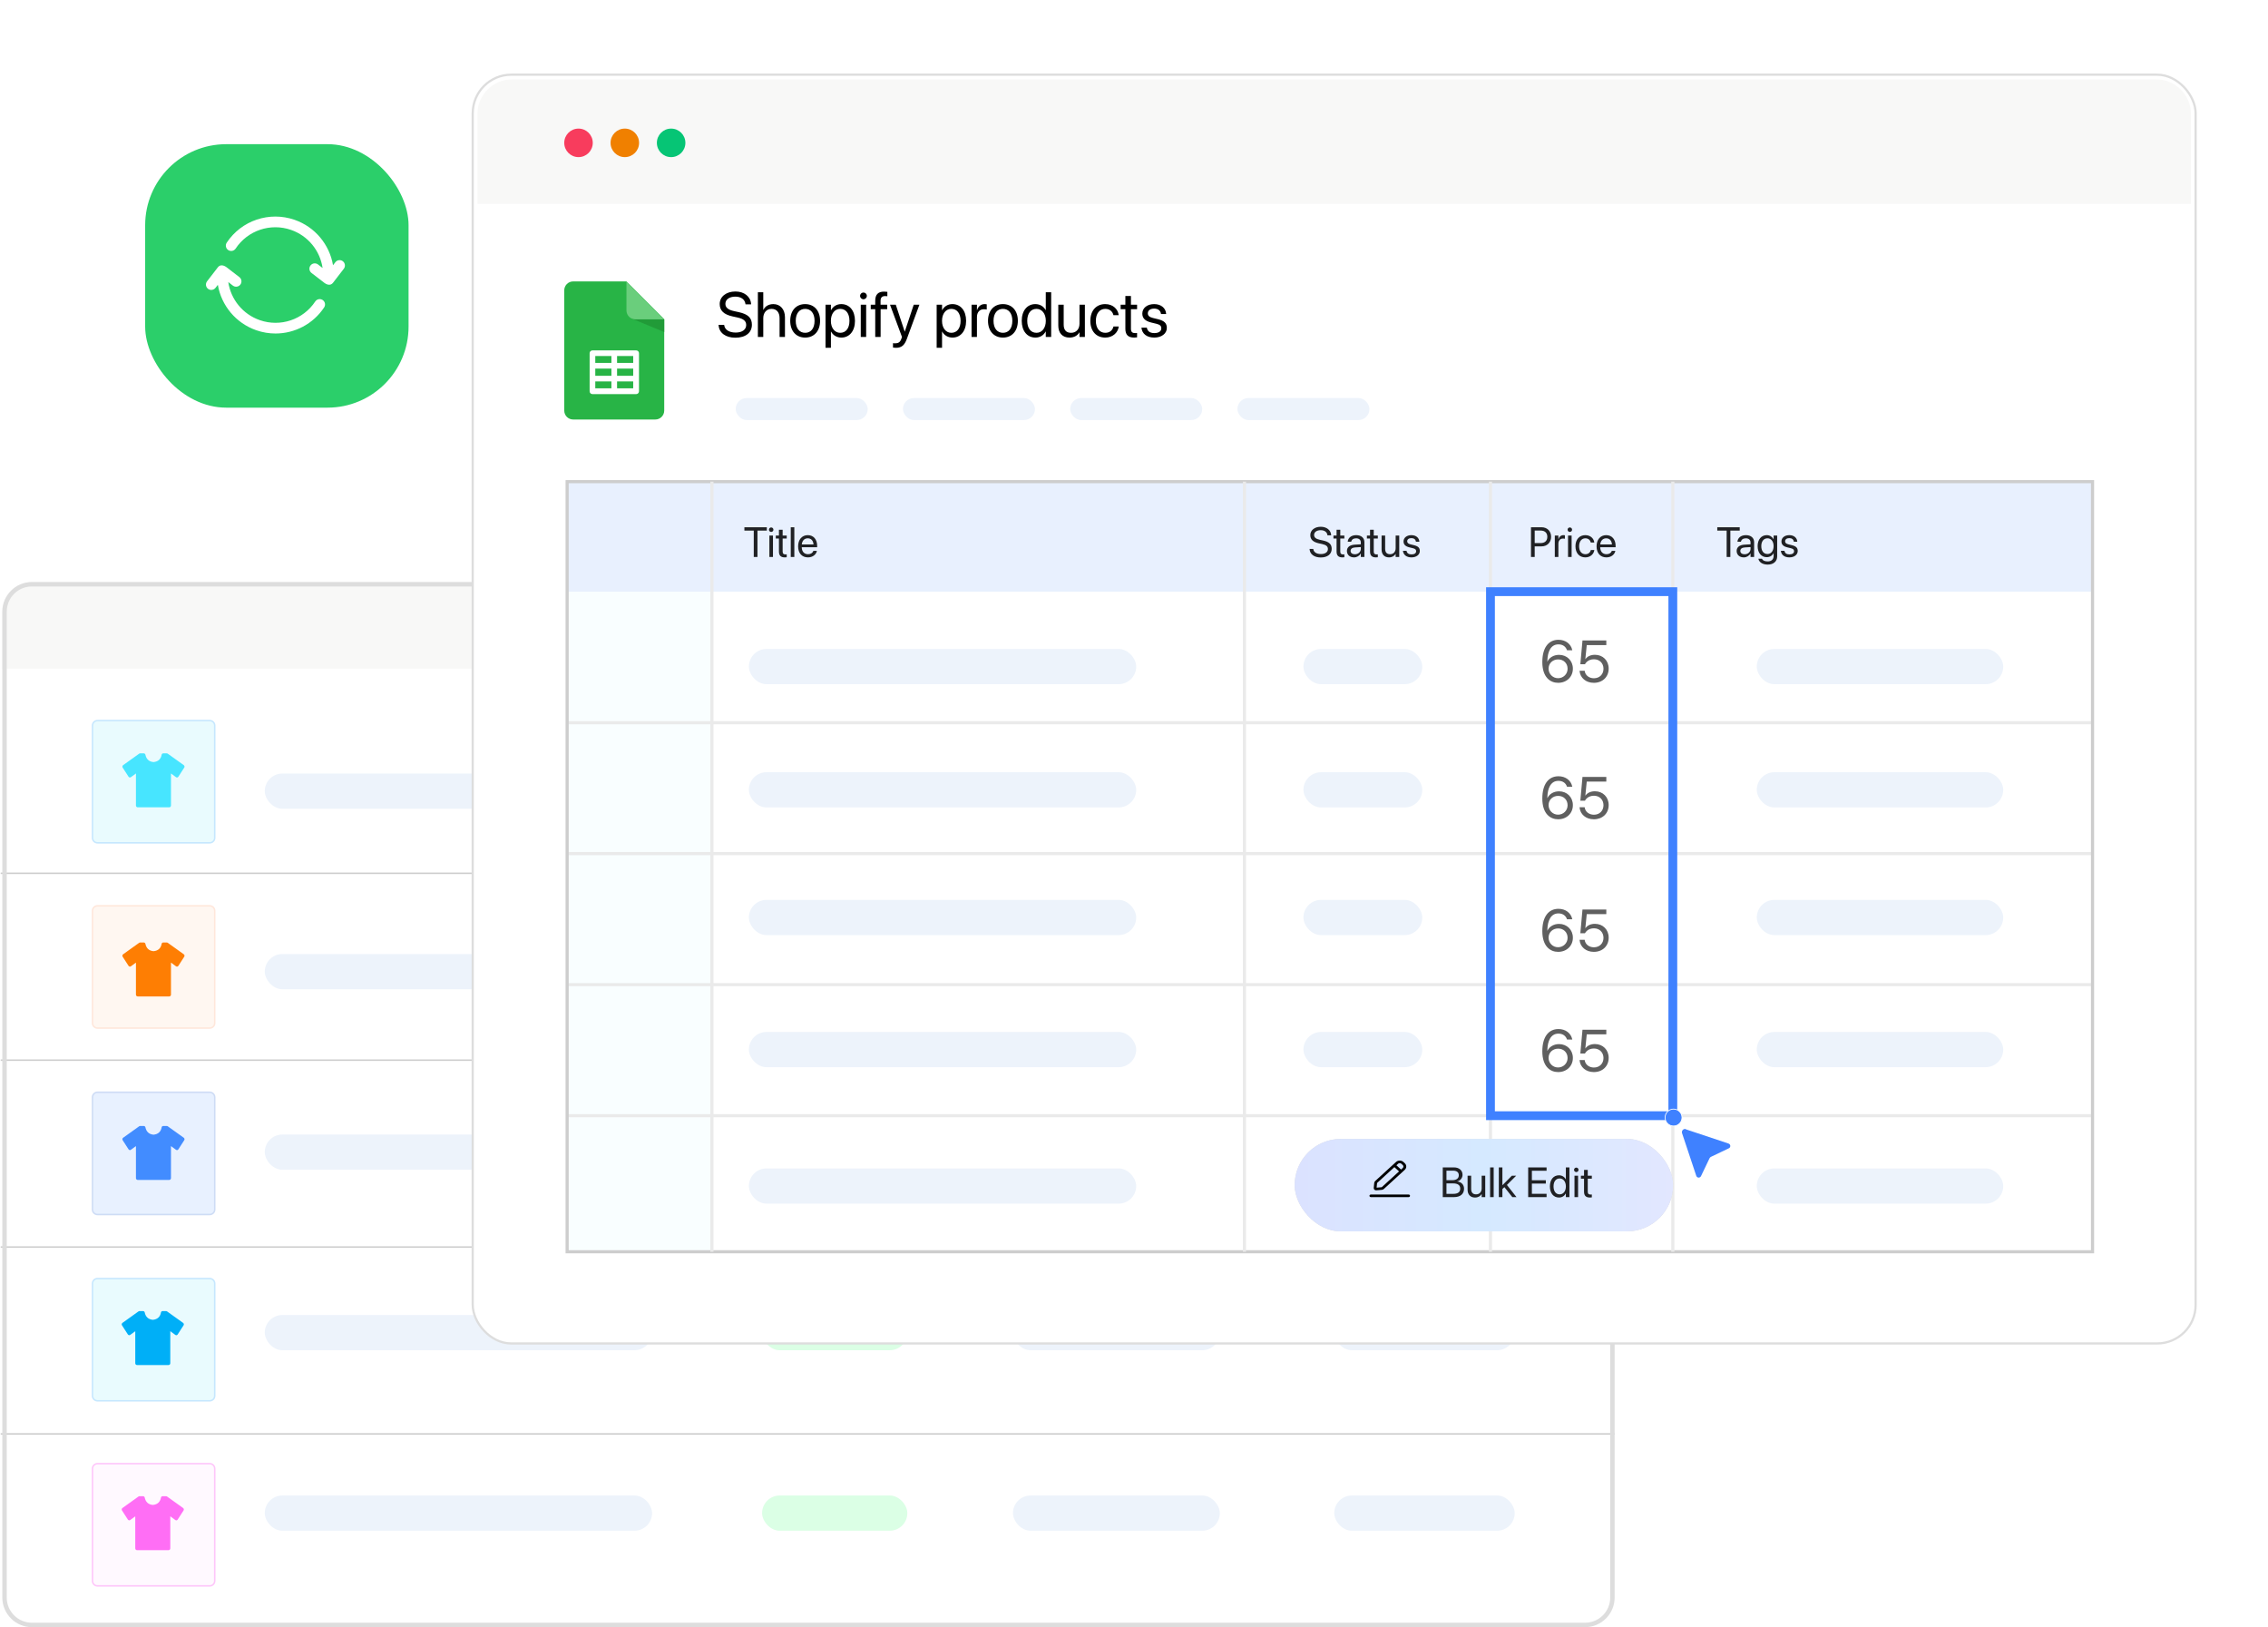 <svg width="559" height="401" viewBox="0 0 559 401" fill="none" xmlns="http://www.w3.org/2000/svg">
<rect x="35.779" y="35.528" width="64.921" height="64.921" rx="19.976" fill="#2BCF6A"/>
<path d="M52.076 71.442C52.472 71.442 52.863 71.265 53.121 70.928L53.694 70.184C54.552 75.272 58.115 79.624 63.174 81.381C64.732 81.921 66.33 82.18 67.907 82.18C72.628 82.18 77.172 79.851 79.892 75.75C80.294 75.144 80.128 74.326 79.522 73.924C78.914 73.519 78.1 73.688 77.695 74.294C74.732 78.766 69.116 80.657 64.04 78.892C59.828 77.43 56.89 73.763 56.263 69.505L57.391 70.374C57.969 70.815 58.795 70.71 59.238 70.132C59.682 69.555 59.575 68.729 58.998 68.285C58.998 68.285 55.883 65.886 55.875 65.881C55.22 65.376 54.288 65.093 53.696 65.867L51.034 69.322C50.59 69.899 50.697 70.725 51.274 71.169C51.513 71.352 51.796 71.442 52.076 71.442Z" fill="white"/>
<path d="M56.253 61.62C56.857 62.022 57.675 61.856 58.08 61.25C61.043 56.78 66.664 54.888 71.735 56.652C75.947 58.115 78.885 61.781 79.512 66.039L78.384 65.171C77.806 64.728 76.98 64.834 76.537 65.412C76.093 65.989 76.2 66.815 76.777 67.259C76.777 67.259 79.892 69.657 79.9 69.663C80.567 70.176 81.477 70.463 82.079 69.678L84.741 66.222C85.185 65.645 85.078 64.819 84.501 64.375C83.924 63.931 83.097 64.039 82.654 64.616L82.081 65.361C81.223 60.273 77.659 55.92 72.601 54.164C66.382 52.006 59.511 54.321 55.883 59.793C55.481 60.401 55.647 61.217 56.253 61.62Z" fill="white"/>
<rect x="1.078" y="143.959" width="396.27" height="256.629" rx="8.015" fill="white"/>
<path d="M7.859 143.421H390.678C394.685 143.421 397.964 146.699 397.964 150.707V164.769H0.572V150.707C0.572 146.699 3.851 143.421 7.859 143.421Z" fill="#F8F8F7"/>
<path d="M51.685 177.557H24.034C23.35 177.557 22.795 178.111 22.795 178.795V206.447C22.795 207.131 23.35 207.685 24.034 207.685H51.685C52.369 207.685 52.924 207.131 52.924 206.447V178.795C52.924 178.111 52.369 177.557 51.685 177.557Z" fill="#E9FBFE" stroke="#C6E7FE" stroke-width="0.364" stroke-miterlimit="10"/>
<path d="M41.12 185.637H40.246C40.027 185.637 39.882 185.783 39.845 185.965C39.663 187.022 39.007 187.678 37.841 187.787C36.676 187.678 36.056 187.022 35.838 185.965C35.801 185.783 35.619 185.637 35.437 185.637H34.563C34.49 185.637 34.38 185.637 34.307 185.71L30.337 188.552C30.154 188.698 30.118 188.953 30.227 189.135L31.684 191.394C31.794 191.576 32.085 191.649 32.267 191.503L33.506 190.592V198.498C33.506 198.716 33.688 198.935 33.943 198.935H41.703C41.922 198.935 42.14 198.753 42.14 198.498V190.592L43.379 191.503C43.561 191.649 43.816 191.612 43.962 191.394L45.419 189.135C45.528 188.953 45.492 188.698 45.31 188.552L41.339 185.71C41.266 185.674 41.193 185.637 41.084 185.637H41.12Z" fill="#47E5FF"/>
<path d="M51.685 223.205H24.034C23.35 223.205 22.795 223.759 22.795 224.444V252.095C22.795 252.779 23.35 253.333 24.034 253.333H51.685C52.369 253.333 52.924 252.779 52.924 252.095V224.444C52.924 223.759 52.369 223.205 51.685 223.205Z" fill="#FFF7F1" stroke="#FFE7DB" stroke-width="0.364" stroke-miterlimit="10"/>
<path d="M51.685 269.145H24.034C23.35 269.145 22.795 269.699 22.795 270.383V298.035C22.795 298.719 23.35 299.273 24.034 299.273H51.685C52.369 299.273 52.924 298.719 52.924 298.035V270.383C52.924 269.699 52.369 269.145 51.685 269.145Z" fill="#E8F1FF" stroke="#CEDCF5" stroke-width="0.364" stroke-miterlimit="10"/>
<path d="M41.12 277.454H40.246C40.027 277.454 39.882 277.6 39.845 277.782C39.663 278.838 39.007 279.494 37.841 279.603C36.676 279.494 36.056 278.838 35.838 277.782C35.801 277.6 35.619 277.454 35.437 277.454H34.563C34.49 277.454 34.38 277.454 34.307 277.527L30.337 280.368C30.154 280.514 30.118 280.769 30.227 280.951L31.684 283.21C31.794 283.392 32.085 283.465 32.267 283.319L33.506 282.409V290.314C33.506 290.533 33.688 290.751 33.943 290.751H41.703C41.922 290.751 42.14 290.569 42.14 290.314V282.409L43.379 283.319C43.561 283.465 43.816 283.429 43.962 283.21L45.419 280.951C45.528 280.769 45.492 280.514 45.31 280.368L41.339 277.527C41.266 277.49 41.193 277.454 41.084 277.454H41.12Z" fill="#428CFF"/>
<path d="M51.685 315.048H24.034C23.35 315.048 22.795 315.602 22.795 316.286V343.938C22.795 344.622 23.35 345.176 24.034 345.176H51.685C52.369 345.176 52.924 344.622 52.924 343.938V316.286C52.924 315.602 52.369 315.048 51.685 315.048Z" fill="#E9FBFE" stroke="#C6E7FE" stroke-width="0.364" stroke-miterlimit="10"/>
<path d="M40.952 323.07H40.077C39.859 323.07 39.713 323.216 39.677 323.398C39.495 324.454 38.839 325.11 37.673 325.22C36.507 325.11 35.888 324.454 35.669 323.398C35.633 323.216 35.451 323.07 35.269 323.07H34.394C34.321 323.07 34.212 323.07 34.139 323.143L30.168 325.985C29.986 326.13 29.95 326.385 30.059 326.567L31.516 328.826C31.625 329.008 31.917 329.081 32.099 328.936L33.338 328.025V335.93C33.338 336.149 33.52 336.367 33.775 336.367H41.535C41.753 336.367 41.972 336.185 41.972 335.93V328.025L43.211 328.936C43.393 329.081 43.648 329.045 43.793 328.826L45.251 326.567C45.36 326.385 45.324 326.13 45.141 325.985L41.17 323.143C41.097 323.107 41.025 323.07 40.915 323.07H40.952Z" fill="#00AFF7"/>
<path d="M51.685 360.66H24.034C23.35 360.66 22.795 361.214 22.795 361.898V389.55C22.795 390.234 23.35 390.788 24.034 390.788H51.685C52.369 390.788 52.924 390.234 52.924 389.55V361.898C52.924 361.214 52.369 360.66 51.685 360.66Z" fill="#FFF9FF" stroke="#FEC6FA" stroke-width="0.364" stroke-miterlimit="10"/>
<path d="M41.12 232.24H40.246C40.027 232.24 39.881 232.385 39.845 232.568C39.663 233.624 39.007 234.28 37.841 234.389C36.675 234.28 36.056 233.624 35.837 232.568C35.801 232.385 35.619 232.24 35.437 232.24H34.562C34.489 232.24 34.38 232.24 34.307 232.313L30.336 235.154C30.154 235.3 30.118 235.555 30.227 235.737L31.684 237.996C31.794 238.178 32.085 238.251 32.267 238.105L33.506 237.194V245.1C33.506 245.319 33.688 245.537 33.943 245.537H41.703C41.921 245.537 42.14 245.355 42.14 245.1V237.194L43.379 238.105C43.561 238.251 43.816 238.214 43.962 237.996L45.419 235.737C45.528 235.555 45.492 235.3 45.309 235.154L41.339 232.313C41.266 232.276 41.193 232.24 41.084 232.24H41.12Z" fill="#FE7E03"/>
<path d="M0.172 215.19H397.964" stroke="#CDCDCD" stroke-width="0.364" stroke-miterlimit="10"/>
<path d="M0.172 261.239H397.964" stroke="#CDCDCD" stroke-width="0.364" stroke-miterlimit="10"/>
<path d="M0.172 307.288H397.964" stroke="#CDCDCD" stroke-width="0.364" stroke-miterlimit="10"/>
<path d="M0.172 353.337H397.964" stroke="#CDCDCD" stroke-width="0.364" stroke-miterlimit="10"/>
<path d="M40.952 368.686H40.077C39.859 368.686 39.713 368.832 39.677 369.014C39.495 370.071 38.839 370.726 37.673 370.836C36.507 370.726 35.888 370.071 35.669 369.014C35.633 368.832 35.451 368.686 35.269 368.686H34.394C34.321 368.686 34.212 368.686 34.139 368.759L30.168 371.601C29.986 371.746 29.95 372.001 30.059 372.184L31.516 374.442C31.625 374.625 31.917 374.697 32.099 374.552L33.338 373.641V381.546C33.338 381.765 33.52 381.984 33.775 381.984H41.535C41.753 381.984 41.972 381.801 41.972 381.546V373.641L43.211 374.552C43.393 374.697 43.648 374.661 43.793 374.442L45.251 372.184C45.36 372.001 45.324 371.746 45.141 371.601L41.17 368.759C41.097 368.723 41.025 368.686 40.915 368.686H40.952Z" fill="#FF6EF5"/>
<path d="M390.678 144.513C394.102 144.513 396.871 147.282 396.871 150.707V393.666C396.871 397.091 394.102 399.86 390.678 399.86H7.859C4.434 399.86 1.665 397.091 1.665 393.666V150.707C1.665 147.282 4.434 144.513 7.859 144.513H390.678ZM390.678 143.421H7.859C3.851 143.421 0.572 146.699 0.572 150.707V393.666C0.572 397.674 3.851 400.953 7.859 400.953H390.678C394.685 400.953 397.964 397.674 397.964 393.666V150.707C397.964 146.699 394.685 143.421 390.678 143.421Z" fill="#DDDDDD"/>
<rect x="65.258" y="190.61" width="95.46" height="8.678" rx="4.339" fill="#EDF3FB"/>
<rect x="249.668" y="190.61" width="50.984" height="8.678" rx="4.339" fill="#EDF3FB"/>
<rect x="328.856" y="190.61" width="44.475" height="8.678" rx="4.339" fill="#EDF3FB"/>
<rect x="187.836" y="190.61" width="35.797" height="8.678" rx="4.339" fill="#DBFFE5"/>
<rect x="65.258" y="235.086" width="95.46" height="8.678" rx="4.339" fill="#EDF3FB"/>
<rect x="249.668" y="235.086" width="50.984" height="8.678" rx="4.339" fill="#EDF3FB"/>
<rect x="328.856" y="235.086" width="44.475" height="8.678" rx="4.339" fill="#EDF3FB"/>
<rect x="187.836" y="235.086" width="35.797" height="8.678" rx="4.339" fill="#DBFFE5"/>
<rect x="65.258" y="279.561" width="95.46" height="8.678" rx="4.339" fill="#EDF3FB"/>
<rect x="249.668" y="279.561" width="50.984" height="8.678" rx="4.339" fill="#EDF3FB"/>
<rect x="328.856" y="279.561" width="44.475" height="8.678" rx="4.339" fill="#EDF3FB"/>
<rect x="187.836" y="279.561" width="35.797" height="8.678" rx="4.339" fill="#DBFFE5"/>
<rect x="65.258" y="324.037" width="95.46" height="8.678" rx="4.339" fill="#EDF3FB"/>
<rect x="249.668" y="324.037" width="50.984" height="8.678" rx="4.339" fill="#EDF3FB"/>
<rect x="328.856" y="324.037" width="44.475" height="8.678" rx="4.339" fill="#EDF3FB"/>
<rect x="187.836" y="324.037" width="35.797" height="8.678" rx="4.339" fill="#DBFFE5"/>
<rect x="65.258" y="368.512" width="95.46" height="8.678" rx="4.339" fill="#EDF3FB"/>
<rect x="249.668" y="368.512" width="50.984" height="8.678" rx="4.339" fill="#EDF3FB"/>
<rect x="328.856" y="368.512" width="44.475" height="8.678" rx="4.339" fill="#EDF3FB"/>
<rect x="187.836" y="368.512" width="35.797" height="8.678" rx="4.339" fill="#DBFFE5"/>
<g filter="url(#filter0_d_3042_219)">
<rect x="116.513" y="17.318" width="424.652" height="312.646" rx="9.506" fill="white" stroke="#DDDDDD" stroke-width="0.542"/>
<path d="M384.036 167.171C382.144 167.171 380.139 165.862 380.139 162.058V162.043C380.139 158.587 381.611 156.568 384.121 156.568C385.864 156.568 387.165 157.563 387.506 159.057L387.528 159.149H386.226L386.198 159.071C385.892 158.225 385.16 157.698 384.107 157.698C382.194 157.698 381.44 159.554 381.383 161.709C381.376 161.78 381.376 161.851 381.376 161.93H381.405C381.817 161.019 382.87 160.28 384.264 160.28C386.219 160.28 387.67 161.723 387.67 163.672V163.686C387.67 165.706 386.134 167.171 384.036 167.171ZM381.682 163.672C381.682 164.987 382.706 166.033 384.022 166.033C385.33 166.033 386.368 165.009 386.368 163.715V163.7C386.368 162.363 385.394 161.403 384.043 161.403C382.699 161.403 381.682 162.356 381.682 163.665V163.672ZM392.84 167.171C390.877 167.171 389.476 165.948 389.327 164.276L389.32 164.198H390.578L390.586 164.255C390.714 165.272 391.624 166.047 392.854 166.047C394.248 166.047 395.215 165.08 395.215 163.7V163.686C395.208 162.335 394.234 161.368 392.875 161.368C392.178 161.368 391.581 161.574 391.126 161.986C390.941 162.157 390.778 162.356 390.642 162.591H389.512L390.038 156.738H395.912V157.876H391.09L390.742 161.325H390.77C391.254 160.635 392.107 160.266 393.103 160.266C395.073 160.266 396.495 161.695 396.495 163.665V163.679C396.488 165.734 394.973 167.171 392.84 167.171Z" fill="#5F5F5F"/>
<path d="M384.036 200.798C382.144 200.798 380.139 199.49 380.139 195.685V195.671C380.139 192.215 381.611 190.195 384.121 190.195C385.864 190.195 387.165 191.191 387.506 192.684L387.528 192.777H386.226L386.198 192.698C385.892 191.852 385.16 191.326 384.107 191.326C382.194 191.326 381.44 193.182 381.383 195.337C381.376 195.408 381.376 195.479 381.376 195.557H381.405C381.817 194.647 382.87 193.907 384.264 193.907C386.219 193.907 387.67 195.351 387.67 197.299V197.314C387.67 199.333 386.134 200.798 384.036 200.798ZM381.682 197.299C381.682 198.615 382.706 199.66 384.022 199.66C385.33 199.66 386.368 198.636 386.368 197.342V197.328C386.368 195.991 385.394 195.031 384.043 195.031C382.699 195.031 381.682 195.984 381.682 197.292V197.299ZM392.84 200.798C390.877 200.798 389.476 199.575 389.327 197.904L389.32 197.826H390.578L390.586 197.883C390.714 198.899 391.624 199.675 392.854 199.675C394.248 199.675 395.215 198.707 395.215 197.328V197.314C395.208 195.962 394.234 194.995 392.875 194.995C392.178 194.995 391.581 195.202 391.126 195.614C390.941 195.785 390.778 195.984 390.642 196.218H389.512L390.038 190.366H395.912V191.504H391.09L390.742 194.953H390.77C391.254 194.263 392.107 193.893 393.103 193.893C395.073 193.893 396.495 195.322 396.495 197.292V197.306C396.488 199.362 394.973 200.798 392.84 200.798Z" fill="#5F5F5F"/>
<path d="M384.036 233.464C382.144 233.464 380.139 232.155 380.139 228.351V228.336C380.139 224.88 381.611 222.861 384.121 222.861C385.864 222.861 387.165 223.856 387.506 225.35L387.528 225.442H386.226L386.198 225.364C385.892 224.518 385.16 223.991 384.107 223.991C382.194 223.991 381.44 225.848 381.383 228.002C381.376 228.073 381.376 228.144 381.376 228.223H381.405C381.817 227.312 382.87 226.573 384.264 226.573C386.219 226.573 387.67 228.016 387.67 229.965V229.979C387.67 231.999 386.134 233.464 384.036 233.464ZM381.682 229.965C381.682 231.281 382.706 232.326 384.022 232.326C385.33 232.326 386.368 231.302 386.368 230.008V229.993C386.368 228.657 385.394 227.696 384.043 227.696C382.699 227.696 381.682 228.649 381.682 229.958V229.965ZM392.84 233.464C390.877 233.464 389.476 232.241 389.327 230.569L389.32 230.491H390.578L390.586 230.548C390.714 231.565 391.624 232.34 392.854 232.34C394.248 232.34 395.215 231.373 395.215 229.993V229.979C395.208 228.628 394.234 227.661 392.875 227.661C392.178 227.661 391.581 227.867 391.126 228.28C390.941 228.45 390.778 228.649 390.642 228.884H389.512L390.038 223.031H395.912V224.169H391.09L390.742 227.618H390.77C391.254 226.928 392.107 226.559 393.103 226.559C395.073 226.559 396.495 227.988 396.495 229.958V229.972C396.488 232.027 394.973 233.464 392.84 233.464Z" fill="#5F5F5F"/>
<path d="M384.036 263.09C382.144 263.09 380.139 261.781 380.139 257.977V257.962C380.139 254.506 381.611 252.487 384.121 252.487C385.864 252.487 387.165 253.482 387.506 254.976L387.528 255.068H386.226L386.198 254.99C385.892 254.144 385.16 253.617 384.107 253.617C382.194 253.617 381.44 255.473 381.383 257.628C381.376 257.699 381.376 257.77 381.376 257.849H381.405C381.817 256.938 382.87 256.199 384.264 256.199C386.219 256.199 387.67 257.642 387.67 259.591V259.605C387.67 261.625 386.134 263.09 384.036 263.09ZM381.682 259.591C381.682 260.907 382.706 261.952 384.022 261.952C385.33 261.952 386.368 260.928 386.368 259.634V259.619C386.368 258.282 385.394 257.322 384.043 257.322C382.699 257.322 381.682 258.275 381.682 259.584V259.591ZM392.84 263.09C390.877 263.09 389.476 261.867 389.327 260.195L389.32 260.117H390.578L390.586 260.174C390.714 261.191 391.624 261.966 392.854 261.966C394.248 261.966 395.215 260.999 395.215 259.619V259.605C395.208 258.254 394.234 257.287 392.875 257.287C392.178 257.287 391.581 257.493 391.126 257.906C390.941 258.076 390.778 258.275 390.642 258.51H389.512L390.038 252.657H395.912V253.795H391.09L390.742 257.244H390.77C391.254 256.554 392.107 256.185 393.103 256.185C395.073 256.185 396.495 257.614 396.495 259.584V259.598C396.488 261.653 394.973 263.09 392.84 263.09Z" fill="#5F5F5F"/>
<path d="M117.669 27.035C117.669 22.307 121.501 18.474 126.23 18.474H531.448C536.176 18.474 540.009 22.307 540.009 27.035V49.151H117.669V27.035Z" fill="#F8F8F7"/>
<path d="M142.586 37.632C144.527 37.632 146.101 36.058 146.101 34.117C146.101 32.176 144.527 30.602 142.586 30.602C140.645 30.602 139.071 32.176 139.071 34.117C139.071 36.058 140.645 37.632 142.586 37.632Z" fill="#F83C5D"/>
<path d="M154 37.632C155.942 37.632 157.515 36.058 157.515 34.117C157.515 32.176 155.942 30.602 154 30.602C152.059 30.602 150.485 32.176 150.485 34.117C150.485 36.058 152.059 37.632 154 37.632Z" fill="#F08000"/>
<path d="M165.415 37.632C167.356 37.632 168.93 36.058 168.93 34.117C168.93 32.176 167.356 30.602 165.415 30.602C163.474 30.602 161.9 32.176 161.9 34.117C161.9 36.058 163.474 37.632 165.415 37.632Z" fill="#06C575"/>
<rect x="184.582" y="158.829" width="95.46" height="8.678" rx="4.339" fill="#EDF3FB"/>
<rect x="184.582" y="189.202" width="95.46" height="8.678" rx="4.339" fill="#EDF3FB"/>
<rect x="184.582" y="220.66" width="95.46" height="8.678" rx="4.339" fill="#EDF3FB"/>
<rect x="184.582" y="253.204" width="95.46" height="8.678" rx="4.339" fill="#EDF3FB"/>
<rect x="184.582" y="286.831" width="95.46" height="8.678" rx="4.339" fill="#EDF3FB"/>
<rect x="321.263" y="158.829" width="29.289" height="8.678" rx="4.339" fill="#EDF3FB"/>
<rect x="321.263" y="189.202" width="29.289" height="8.678" rx="4.339" fill="#EDF3FB"/>
<rect x="321.263" y="220.66" width="29.289" height="8.678" rx="4.339" fill="#EDF3FB"/>
<rect x="321.263" y="253.204" width="29.289" height="8.678" rx="4.339" fill="#EDF3FB"/>
<rect x="321.263" y="286.831" width="29.289" height="8.678" rx="4.339" fill="#EDF3FB"/>
<rect x="432.994" y="158.829" width="60.747" height="8.678" rx="4.339" fill="#EDF3FB"/>
<rect x="432.994" y="189.202" width="60.747" height="8.678" rx="4.339" fill="#EDF3FB"/>
<rect x="432.994" y="220.66" width="60.747" height="8.678" rx="4.339" fill="#EDF3FB"/>
<rect x="432.994" y="253.204" width="60.747" height="8.678" rx="4.339" fill="#EDF3FB"/>
<rect x="376.586" y="286.831" width="29.289" height="8.678" rx="4.339" fill="#EDF3FB"/>
<rect x="432.994" y="286.831" width="60.747" height="8.678" rx="4.339" fill="#EDF3FB"/>
<rect x="181.328" y="96.997" width="32.543" height="5.424" rx="2.712" fill="#EDF3FB"/>
<rect x="222.549" y="96.997" width="32.543" height="5.424" rx="2.712" fill="#EDF3FB"/>
<rect x="263.77" y="96.997" width="32.543" height="5.424" rx="2.712" fill="#EDF3FB"/>
<rect x="304.991" y="96.997" width="32.543" height="5.424" rx="2.712" fill="#EDF3FB"/>
<path d="M181.251 82.13C178.867 82.13 177.256 80.961 177.118 79.075L177.111 78.968H178.486L178.501 79.075C178.661 80.182 179.731 80.862 181.327 80.862C182.916 80.862 183.916 80.144 183.916 79.006V78.998C183.916 78.028 183.282 77.486 181.77 77.15L180.548 76.882C178.394 76.409 177.386 75.439 177.386 73.827V73.819C177.393 72.009 178.997 70.741 181.266 70.741C183.42 70.741 184.993 71.986 185.116 73.789L185.123 73.903H183.748L183.733 73.796C183.565 72.674 182.625 72.009 181.228 72.009C179.753 72.017 178.791 72.719 178.791 73.781V73.789C178.791 74.69 179.456 75.255 180.892 75.569L182.114 75.836C184.375 76.332 185.322 77.249 185.322 78.93V78.937C185.322 80.892 183.771 82.13 181.251 82.13ZM186.796 81.947V70.924H188.125V75.271H188.156C188.583 74.377 189.446 73.85 190.63 73.85C192.318 73.85 193.472 75.156 193.472 77.081V81.947H192.143V77.31C192.143 75.874 191.41 75.026 190.172 75.026C188.942 75.026 188.125 75.958 188.125 77.31V81.947H186.796ZM198.452 82.099C196.245 82.099 194.77 80.503 194.77 77.975V77.959C194.77 75.431 196.252 73.85 198.444 73.85C200.637 73.85 202.126 75.424 202.126 77.959V77.975C202.126 80.511 200.644 82.099 198.452 82.099ZM198.46 80.923C199.857 80.923 200.766 79.838 200.766 77.975V77.959C200.766 76.096 199.85 75.026 198.444 75.026C197.062 75.026 196.13 76.103 196.13 77.959V77.975C196.13 79.846 197.054 80.923 198.46 80.923ZM203.47 84.62V74.003H204.799V75.347H204.83C205.327 74.423 206.213 73.85 207.351 73.85C209.382 73.85 210.727 75.469 210.727 77.975V77.982C210.727 80.488 209.367 82.099 207.374 82.099C206.251 82.099 205.327 81.534 204.83 80.618H204.799V84.62H203.47ZM207.091 80.923C208.496 80.923 209.367 79.793 209.367 77.982V77.975C209.367 76.149 208.496 75.026 207.091 75.026C205.747 75.026 204.792 76.195 204.792 77.975V77.982C204.792 79.754 205.754 80.923 207.091 80.923ZM212.82 72.658C212.361 72.658 211.987 72.284 211.987 71.826C211.987 71.36 212.361 70.993 212.82 70.993C213.286 70.993 213.652 71.36 213.652 71.826C213.652 72.284 213.286 72.658 212.82 72.658ZM212.155 81.947V74.003H213.484V81.947H212.155ZM215.722 81.947V75.103H214.615V74.003H215.722V73.025C215.722 71.497 216.433 70.772 217.899 70.772C218.197 70.772 218.51 70.795 218.709 70.825V71.902C218.548 71.879 218.342 71.872 218.136 71.872C217.403 71.872 217.036 72.246 217.036 73.033V74.003H218.671V75.103H217.051V81.947H215.722ZM220.809 84.62C220.55 84.62 220.267 84.589 220.099 84.559V83.474C220.214 83.497 220.366 83.52 220.527 83.52C221.367 83.52 221.833 83.306 222.154 82.405L222.314 81.954L219.366 74.003H220.786L222.979 80.618H223.009L225.209 74.003H226.607L223.506 82.443C222.94 83.963 222.245 84.62 220.809 84.62ZM230.861 84.62V74.003H232.19V75.347H232.221C232.717 74.423 233.604 73.85 234.742 73.85C236.773 73.85 238.118 75.469 238.118 77.975V77.982C238.118 80.488 236.758 82.099 234.765 82.099C233.642 82.099 232.717 81.534 232.221 80.618H232.19V84.62H230.861ZM234.482 80.923C235.887 80.923 236.758 79.793 236.758 77.982V77.975C236.758 76.149 235.887 75.026 234.482 75.026C233.138 75.026 232.183 76.195 232.183 77.975V77.982C232.183 79.754 233.145 80.923 234.482 80.923ZM239.462 81.947V74.003H240.791V75.347H240.822C241.089 74.43 241.777 73.85 242.67 73.85C242.899 73.85 243.098 73.888 243.205 73.903V75.194C243.098 75.156 242.815 75.118 242.495 75.118C241.463 75.118 240.791 75.836 240.791 77.043V81.947H239.462ZM247.2 82.099C244.992 82.099 243.518 80.503 243.518 77.975V77.959C243.518 75.431 245 73.85 247.192 73.85C249.384 73.85 250.874 75.424 250.874 77.959V77.975C250.874 80.511 249.392 82.099 247.2 82.099ZM247.207 80.923C248.605 80.923 249.514 79.838 249.514 77.975V77.959C249.514 76.096 248.598 75.026 247.192 75.026C245.81 75.026 244.878 76.103 244.878 77.959V77.975C244.878 79.846 245.802 80.923 247.207 80.923ZM255.205 82.099C253.173 82.099 251.829 80.48 251.829 77.975V77.967C251.829 75.462 253.188 73.85 255.182 73.85C256.305 73.85 257.229 74.415 257.725 75.332H257.756V70.924H259.085V81.947H257.756V80.602H257.725C257.229 81.526 256.343 82.099 255.205 82.099ZM255.464 80.923C256.809 80.923 257.764 79.754 257.764 77.975V77.967C257.764 76.195 256.801 75.026 255.464 75.026C254.059 75.026 253.188 76.157 253.188 77.967V77.975C253.188 79.8 254.059 80.923 255.464 80.923ZM263.592 82.099C261.85 82.099 260.842 80.969 260.842 79.159V74.003H262.171V78.922C262.171 80.213 262.774 80.923 263.996 80.923C265.249 80.923 266.066 80.029 266.066 78.677V74.003H267.395V81.947H266.066V80.816H266.036C265.608 81.557 264.798 82.099 263.592 82.099ZM272.421 82.099C270.168 82.099 268.74 80.495 268.74 77.967V77.959C268.74 75.454 270.199 73.85 272.406 73.85C274.384 73.85 275.553 75.164 275.721 76.523L275.729 76.585H274.43L274.415 76.523C274.216 75.729 273.575 75.026 272.406 75.026C271.024 75.026 270.099 76.172 270.099 77.975V77.982C270.099 79.831 271.047 80.923 272.421 80.923C273.506 80.923 274.201 80.312 274.423 79.426L274.438 79.365H275.744L275.736 79.418C275.523 80.931 274.216 82.099 272.421 82.099ZM279.548 82.099C278.089 82.099 277.371 81.442 277.371 79.922V75.103H276.21V74.003H277.371V71.856H278.746V74.003H280.258V75.103H278.746V79.915C278.746 80.763 279.12 80.999 279.831 80.999C279.991 80.999 280.144 80.977 280.258 80.969V82.046C280.09 82.069 279.808 82.099 279.548 82.099ZM284.505 82.099C282.634 82.099 281.503 81.145 281.343 79.724L281.335 79.655H282.664L282.68 79.731C282.84 80.526 283.428 80.992 284.513 80.992C285.59 80.992 286.231 80.541 286.231 79.823V79.816C286.231 79.243 285.934 78.922 285.032 78.7L283.772 78.395C282.275 78.036 281.549 77.341 281.549 76.195V76.187C281.549 74.82 282.748 73.85 284.467 73.85C286.209 73.85 287.316 74.866 287.415 76.195L287.423 76.294H286.155L286.147 76.241C286.041 75.469 285.452 74.957 284.467 74.957C283.505 74.957 282.909 75.424 282.909 76.126V76.134C282.909 76.676 283.268 77.05 284.146 77.264L285.407 77.57C287.011 77.959 287.591 78.593 287.591 79.724V79.731C287.591 81.122 286.277 82.099 284.505 82.099Z" fill="black"/>
<path d="M163.714 77.607V100.087C163.714 101.284 162.748 102.289 161.512 102.289H141.273C140.075 102.289 139.071 101.323 139.071 100.087V70.462C139.071 69.264 140.037 68.26 141.273 68.26H154.405L163.714 77.569V77.607Z" fill="#28B446"/>
<path d="M155.68 77.414L163.714 80.736V77.607L159.156 76.294L155.68 77.414Z" fill="#219B38"/>
<path d="M163.714 77.607H156.607C155.409 77.607 154.405 76.642 154.405 75.406V68.299L163.714 77.607Z" fill="#6ACE7C"/>
<path d="M156.8 85.255H146.023C145.637 85.255 145.328 85.564 145.328 85.95V95.336C145.328 95.722 145.637 96.031 146.023 96.031H156.8C157.186 96.031 157.495 95.722 157.495 95.336V85.95C157.495 85.564 157.186 85.255 156.8 85.255ZM146.719 89.735H150.697V91.512H146.719V89.735ZM152.088 89.735H156.066V91.512H152.088V89.735ZM156.066 88.345H152.088V86.645H156.066V88.345ZM150.697 86.645V88.345H146.719V86.645H150.697ZM146.719 92.903H150.697V94.602H146.719V92.903ZM152.088 94.602V92.903H156.066V94.602H152.088Z" fill="white"/>
<path d="M175.455 144.708H139.784V307.366H175.455V144.708Z" fill="#F9FEFF"/>
<path d="M140.037 241.542H515.398" stroke="#EAEAEA" stroke-width="0.773" stroke-miterlimit="10"/>
<path d="M140.037 273.836H515.398" stroke="#EAEAEA" stroke-width="0.773" stroke-miterlimit="10"/>
<path d="M140.037 209.251H515.398" stroke="#EAEAEA" stroke-width="0.773" stroke-miterlimit="10"/>
<path d="M140.037 176.999H515.398" stroke="#EAEAEA" stroke-width="0.773" stroke-miterlimit="10"/>
<rect x="139.784" y="117.599" width="375.969" height="27.11" fill="#E8F0FE"/>
<path d="M515.753 117.599H139.784V307.366H515.753V117.599Z" stroke="#CDCDCD" stroke-width="0.773" stroke-miterlimit="10"/>
<path d="M325.523 136.282C323.94 136.282 322.869 135.505 322.778 134.252L322.773 134.181H323.686L323.696 134.252C323.803 134.988 324.513 135.439 325.573 135.439C326.629 135.439 327.293 134.963 327.293 134.207V134.202C327.293 133.557 326.872 133.197 325.868 132.974L325.056 132.796C323.625 132.482 322.956 131.837 322.956 130.767V130.762C322.961 129.559 324.026 128.717 325.533 128.717C326.964 128.717 328.009 129.544 328.09 130.741L328.095 130.818H327.182L327.172 130.747C327.06 130.001 326.436 129.559 325.508 129.559C324.528 129.564 323.889 130.031 323.889 130.736V130.741C323.889 131.34 324.33 131.716 325.284 131.924L326.096 132.101C327.598 132.431 328.227 133.04 328.227 134.156V134.161C328.227 135.46 327.197 136.282 325.523 136.282ZM330.875 136.261C329.906 136.261 329.429 135.825 329.429 134.815V131.614H328.658V130.884H329.429V129.458H330.342V130.884H331.347V131.614H330.342V134.81C330.342 135.373 330.591 135.531 331.063 135.531C331.169 135.531 331.271 135.516 331.347 135.51V136.226C331.235 136.241 331.048 136.261 330.875 136.261ZM333.736 136.261C332.686 136.261 331.981 135.627 331.981 134.668V134.658C331.981 133.76 332.681 133.197 333.894 133.126L335.406 133.04V132.598C335.406 131.954 334.985 131.563 334.249 131.563C333.569 131.563 333.143 131.888 333.041 132.36L333.031 132.406H332.179L332.184 132.35C332.26 131.482 333.016 130.782 334.259 130.782C335.507 130.782 336.288 131.457 336.288 132.512V136.16H335.406V135.302H335.385C335.076 135.881 334.442 136.261 333.736 136.261ZM332.884 134.668C332.884 135.176 333.3 135.495 333.934 135.495C334.766 135.495 335.406 134.922 335.406 134.156V133.725L333.995 133.811C333.29 133.851 332.884 134.166 332.884 134.658V134.668ZM339.124 136.261C338.155 136.261 337.678 135.825 337.678 134.815V131.614H336.907V130.884H337.678V129.458H338.592V130.884H339.596V131.614H338.592V134.81C338.592 135.373 338.84 135.531 339.312 135.531C339.419 135.531 339.52 135.516 339.596 135.51V136.226C339.485 136.241 339.297 136.261 339.124 136.261ZM342.346 136.261C341.189 136.261 340.52 135.51 340.52 134.308V130.884H341.402V134.151C341.402 135.008 341.803 135.48 342.615 135.48C343.447 135.48 343.99 134.886 343.99 133.988V130.884H344.872V136.16H343.99V135.409H343.969C343.685 135.901 343.148 136.261 342.346 136.261ZM347.896 136.261C346.653 136.261 345.902 135.627 345.796 134.683L345.791 134.638H346.674L346.684 134.689C346.79 135.216 347.181 135.526 347.901 135.526C348.617 135.526 349.043 135.226 349.043 134.749V134.744C349.043 134.364 348.845 134.151 348.246 134.004L347.409 133.801C346.415 133.562 345.933 133.101 345.933 132.34V132.335C345.933 131.426 346.729 130.782 347.871 130.782C349.028 130.782 349.763 131.457 349.829 132.34L349.834 132.406H348.992L348.987 132.37C348.916 131.858 348.525 131.518 347.871 131.518C347.232 131.518 346.836 131.827 346.836 132.294V132.299C346.836 132.659 347.074 132.908 347.658 133.05L348.495 133.253C349.56 133.512 349.946 133.933 349.946 134.683V134.689C349.946 135.612 349.073 136.261 347.896 136.261Z" fill="#202124"/>
<path d="M377.347 136.16V128.839H379.955C381.33 128.839 382.304 129.788 382.304 131.178V131.188C382.304 132.578 381.33 133.547 379.955 133.547H378.261V136.16H377.347ZM379.722 129.651H378.261V132.735H379.722C380.767 132.735 381.371 132.162 381.371 131.198V131.188C381.371 130.224 380.767 129.651 379.722 129.651ZM383.217 136.16V130.884H384.1V131.776H384.12C384.298 131.168 384.755 130.782 385.348 130.782C385.5 130.782 385.632 130.807 385.703 130.818V131.675C385.632 131.65 385.445 131.624 385.231 131.624C384.547 131.624 384.1 132.101 384.1 132.903V136.16H383.217ZM386.921 129.991C386.616 129.991 386.368 129.742 386.368 129.438C386.368 129.128 386.616 128.885 386.921 128.885C387.23 128.885 387.474 129.128 387.474 129.438C387.474 129.742 387.23 129.991 386.921 129.991ZM386.479 136.16V130.884H387.362V136.16H386.479ZM390.751 136.261C389.255 136.261 388.306 135.196 388.306 133.517V133.512C388.306 131.847 389.275 130.782 390.741 130.782C392.055 130.782 392.831 131.655 392.943 132.558L392.948 132.598H392.086L392.075 132.558C391.943 132.03 391.517 131.563 390.741 131.563C389.823 131.563 389.209 132.324 389.209 133.522V133.527C389.209 134.755 389.838 135.48 390.751 135.48C391.472 135.48 391.933 135.074 392.08 134.486L392.091 134.445H392.958L392.953 134.481C392.811 135.485 391.943 136.261 390.751 136.261ZM395.941 136.261C394.424 136.261 393.511 135.201 393.511 133.542V133.537C393.511 131.903 394.445 130.782 395.885 130.782C397.326 130.782 398.204 131.853 398.204 133.435V133.76H394.404C394.424 134.846 395.023 135.48 395.962 135.48C396.631 135.48 397.103 135.145 397.255 134.694L397.271 134.648H398.138L398.128 134.699C397.955 135.571 397.093 136.261 395.941 136.261ZM395.88 131.563C395.114 131.563 394.516 132.086 394.419 133.07H397.306C397.22 132.045 396.652 131.563 395.88 131.563Z" fill="#202124"/>
<path d="M367.363 117.596V307.363" stroke="#EAEAEA" stroke-width="0.773" stroke-miterlimit="10"/>
<path d="M412.308 117.596V307.363" stroke="#EAEAEA" stroke-width="0.773" stroke-miterlimit="10"/>
<path d="M306.723 117.596V307.363" stroke="#EAEAEA" stroke-width="0.773" stroke-miterlimit="10"/>
<path d="M175.471 117.596V307.363" stroke="#EAEAEA" stroke-width="0.773" stroke-miterlimit="10"/>
<path d="M185.782 136.16V129.661H183.473V128.839H189.003V129.661H186.695V136.16H185.782ZM190.074 129.991C189.769 129.991 189.521 129.742 189.521 129.438C189.521 129.128 189.769 128.885 190.074 128.885C190.383 128.885 190.627 129.128 190.627 129.438C190.627 129.742 190.383 129.991 190.074 129.991ZM189.632 136.16V130.884H190.515V136.16H189.632ZM193.432 136.261C192.463 136.261 191.986 135.825 191.986 134.815V131.614H191.215V130.884H191.986V129.458H192.9V130.884H193.904V131.614H192.9V134.81C192.9 135.373 193.148 135.531 193.62 135.531C193.727 135.531 193.828 135.516 193.904 135.51V136.226C193.793 136.241 193.605 136.261 193.432 136.261ZM194.899 136.16V128.839H195.781V136.16H194.899ZM199.145 136.261C197.628 136.261 196.715 135.201 196.715 133.542V133.537C196.715 131.903 197.648 130.782 199.089 130.782C200.53 130.782 201.408 131.853 201.408 133.435V133.76H197.608C197.628 134.846 198.227 135.48 199.165 135.48C199.835 135.48 200.307 135.145 200.459 134.694L200.474 134.648H201.342L201.332 134.699C201.159 135.571 200.297 136.261 199.145 136.261ZM199.084 131.563C198.318 131.563 197.719 132.086 197.623 133.07H200.51C200.423 132.045 199.855 131.563 199.084 131.563Z" fill="#202124"/>
<path d="M425.571 136.16V129.661H423.263V128.839H428.793V129.661H426.485V136.16H425.571ZM429.792 136.261C428.742 136.261 428.037 135.627 428.037 134.668V134.658C428.037 133.76 428.737 133.197 429.95 133.126L431.461 133.04V132.598C431.461 131.954 431.04 131.563 430.305 131.563C429.625 131.563 429.199 131.888 429.097 132.36L429.087 132.406H428.235L428.24 132.35C428.316 131.482 429.072 130.782 430.315 130.782C431.563 130.782 432.344 131.457 432.344 132.512V136.16H431.461V135.302H431.441C431.132 135.881 430.498 136.261 429.792 136.261ZM428.94 134.668C428.94 135.176 429.356 135.495 429.99 135.495C430.822 135.495 431.461 134.922 431.461 134.156V133.725L430.051 133.811C429.346 133.851 428.94 134.166 428.94 134.658V134.668ZM435.698 138.037C434.394 138.037 433.572 137.423 433.399 136.642L433.389 136.596H434.277L434.297 136.642C434.465 137.022 434.967 137.256 435.688 137.256C436.616 137.256 437.144 136.743 437.144 135.926V135.252H437.123C436.809 135.835 436.2 136.211 435.444 136.211C434.115 136.211 433.207 135.14 433.207 133.491V133.486C433.207 131.847 434.125 130.782 435.464 130.782C436.21 130.782 436.799 131.188 437.123 131.776H437.144V130.884H438.026V136.013C438.026 137.235 437.128 138.037 435.698 138.037ZM435.637 135.429C436.535 135.429 437.144 134.663 437.144 133.491V133.486C437.144 132.324 436.53 131.563 435.637 131.563C434.698 131.563 434.11 132.314 434.11 133.486V133.491C434.11 134.689 434.698 135.429 435.637 135.429ZM441.04 136.261C439.797 136.261 439.046 135.627 438.94 134.683L438.935 134.638H439.817L439.827 134.689C439.934 135.216 440.325 135.526 441.045 135.526C441.76 135.526 442.187 135.226 442.187 134.749V134.744C442.187 134.364 441.989 134.151 441.39 134.004L440.553 133.801C439.559 133.562 439.077 133.101 439.077 132.34V132.335C439.077 131.426 439.873 130.782 441.015 130.782C442.171 130.782 442.907 131.457 442.973 132.34L442.978 132.406H442.136L442.131 132.37C442.06 131.858 441.669 131.518 441.015 131.518C440.375 131.518 439.98 131.827 439.98 132.294V132.299C439.98 132.659 440.218 132.908 440.802 133.05L441.639 133.253C442.704 133.512 443.09 133.933 443.09 134.683V134.689C443.09 135.612 442.217 136.261 441.04 136.261Z" fill="#202124"/>
<path d="M412.308 144.708H367.363V273.836H412.308V144.708Z" stroke="#3F81FF" stroke-width="2.17" stroke-miterlimit="10"/>
<path d="M412.486 276.379C413.638 276.379 414.572 275.446 414.572 274.294C414.572 273.142 413.638 272.208 412.486 272.208C411.334 272.208 410.4 273.142 410.4 274.294C410.4 275.446 411.334 276.379 412.486 276.379Z" fill="#3F81FF" stroke="white" stroke-width="0.193" stroke-miterlimit="10"/>
<path d="M415.537 277.152C415.267 277.036 414.958 277.152 414.765 277.345C414.572 277.538 414.495 277.847 414.572 278.117L418.087 288.662C418.28 289.203 418.975 289.241 419.245 288.739L421.37 284.297C421.447 284.182 421.524 284.066 421.679 283.988L426.121 281.864C426.623 281.632 426.584 280.898 426.044 280.705L415.499 277.19L415.537 277.152Z" fill="#3F81FF"/>
<g filter="url(#filter1_d_3042_219)">
<rect x="319.093" y="278.476" width="93.29" height="22.78" rx="11.39" fill="#D9D9D9"/>
<rect x="319.093" y="278.476" width="93.29" height="22.78" rx="11.39" fill="url(#paint0_linear_3042_219)"/>
</g>
<path d="M355.601 293.9V286.579H358.376C359.629 286.579 360.476 287.31 360.476 288.406V288.416C360.476 289.172 359.908 289.908 359.152 290.014V290.034C360.207 290.156 360.847 290.866 360.847 291.835V291.846C360.847 293.134 359.923 293.9 358.366 293.9H355.601ZM358.168 287.386H356.514V289.735H357.884C358.965 289.735 359.553 289.304 359.553 288.512V288.502C359.553 287.782 359.051 287.386 358.168 287.386ZM358.143 290.521H356.514V293.094H358.229C359.325 293.094 359.908 292.652 359.908 291.81V291.8C359.908 290.953 359.31 290.521 358.143 290.521ZM363.546 294.002C362.389 294.002 361.719 293.251 361.719 292.048V288.624H362.602V291.891C362.602 292.749 363.003 293.22 363.815 293.22C364.647 293.22 365.19 292.627 365.19 291.729V288.624H366.072V293.9H365.19V293.149H365.169C364.885 293.642 364.347 294.002 363.546 294.002ZM367.27 293.9V286.579H368.152V293.9H367.27ZM369.416 293.9V286.579H370.298V290.953H370.319L372.632 288.624H373.703L371.415 290.902L373.774 293.9H372.749L370.79 291.44L370.298 291.912V293.9H369.416ZM376.655 293.9V286.579H381.191V287.401H377.568V289.75H381.003V290.562H377.568V293.078H381.191V293.9H376.655ZM384.245 294.002C382.895 294.002 382.003 292.926 382.003 291.262V291.257C382.003 289.593 382.906 288.523 384.23 288.523C384.976 288.523 385.589 288.898 385.919 289.507H385.94V286.579H386.822V293.9H385.94V293.007H385.919C385.589 293.621 385.001 294.002 384.245 294.002ZM384.418 293.22C385.31 293.22 385.945 292.444 385.945 291.262V291.257C385.945 290.08 385.305 289.304 384.418 289.304C383.484 289.304 382.906 290.055 382.906 291.257V291.262C382.906 292.475 383.484 293.22 384.418 293.22ZM388.512 287.731C388.207 287.731 387.959 287.482 387.959 287.178C387.959 286.869 388.207 286.625 388.512 286.625C388.821 286.625 389.065 286.869 389.065 287.178C389.065 287.482 388.821 287.731 388.512 287.731ZM388.07 293.9V288.624H388.953V293.9H388.07ZM391.87 294.002C390.901 294.002 390.424 293.565 390.424 292.556V289.355H389.653V288.624H390.424V287.198H391.338V288.624H392.342V289.355H391.338V292.551C391.338 293.114 391.586 293.271 392.058 293.271C392.164 293.271 392.266 293.256 392.342 293.251V293.966C392.23 293.981 392.043 294.002 391.87 294.002Z" fill="#202124"/>
<path d="M339.167 292.224C339.167 292.224 339.204 292.224 339.218 292.224L340.581 292.109C340.772 292.092 340.948 292.015 341.083 291.892L346.227 287.185C346.469 286.964 346.604 286.67 346.604 286.36C346.604 286.049 346.469 285.756 346.227 285.534L345.897 285.232C345.413 284.79 344.572 284.79 344.088 285.232L343.432 285.832L338.948 289.934C338.813 290.058 338.73 290.219 338.716 290.394L338.59 291.641C338.576 291.798 338.637 291.951 338.758 292.066C338.869 292.168 339.013 292.224 339.167 292.224ZM344.995 285.526C345.144 285.526 345.293 285.577 345.404 285.683L345.734 285.985C345.846 286.088 345.907 286.219 345.907 286.36C345.907 286.5 345.846 286.636 345.734 286.734L345.325 287.109L344.176 286.058L344.586 285.683C344.697 285.581 344.846 285.526 344.995 285.526ZM339.409 290.453C339.409 290.428 339.423 290.407 339.441 290.39L343.679 286.509L344.827 287.56L340.59 291.436C340.59 291.436 340.544 291.466 340.52 291.466L339.297 291.568L339.409 290.449V290.453ZM347.534 293.581C347.534 293.756 347.376 293.9 347.186 293.9H337.883C337.693 293.9 337.534 293.756 337.534 293.581C337.534 293.407 337.693 293.262 337.883 293.262H347.186C347.376 293.262 347.534 293.407 347.534 293.581Z" fill="black"/>
</g>
<defs>
<filter id="filter0_d_3042_219" x="98.885" y="0.776" width="459.907" height="347.901" filterUnits="userSpaceOnUse" color-interpolation-filters="sRGB">
<feFlood flood-opacity="0" result="BackgroundImageFix"/>
<feColorMatrix in="SourceAlpha" type="matrix" values="0 0 0 0 0 0 0 0 0 0 0 0 0 0 0 0 0 0 127 0" result="hardAlpha"/>
<feOffset dy="1.085"/>
<feGaussianBlur stdDeviation="8.678"/>
<feComposite in2="hardAlpha" operator="out"/>
<feColorMatrix type="matrix" values="0 0 0 0 0 0 0 0 0 0 0 0 0 0 0 0 0 0 0.11 0"/>
<feBlend mode="normal" in2="BackgroundImageFix" result="effect1_dropShadow_3042_219"/>
<feBlend mode="normal" in="SourceGraphic" in2="effect1_dropShadow_3042_219" result="shape"/>
</filter>
<filter id="filter1_d_3042_219" x="301.737" y="262.205" width="128.003" height="57.493" filterUnits="userSpaceOnUse" color-interpolation-filters="sRGB">
<feFlood flood-opacity="0" result="BackgroundImageFix"/>
<feColorMatrix in="SourceAlpha" type="matrix" values="0 0 0 0 0 0 0 0 0 0 0 0 0 0 0 0 0 0 127 0" result="hardAlpha"/>
<feOffset dy="1.085"/>
<feGaussianBlur stdDeviation="8.678"/>
<feComposite in2="hardAlpha" operator="out"/>
<feColorMatrix type="matrix" values="0 0 0 0 0 0 0 0 0 0 0 0 0 0 0 0 0 0 0.11 0"/>
<feBlend mode="normal" in2="BackgroundImageFix" result="effect1_dropShadow_3042_219"/>
<feBlend mode="normal" in="SourceGraphic" in2="effect1_dropShadow_3042_219" result="shape"/>
</filter>
<linearGradient id="paint0_linear_3042_219" x1="319.093" y1="289.867" x2="412.383" y2="289.867" gradientUnits="userSpaceOnUse">
<stop stop-color="#DBE2FF"/>
<stop offset="0.5" stop-color="#D5E9FF"/>
<stop offset="1" stop-color="#E2E7FF"/>
</linearGradient>
</defs>
</svg>
